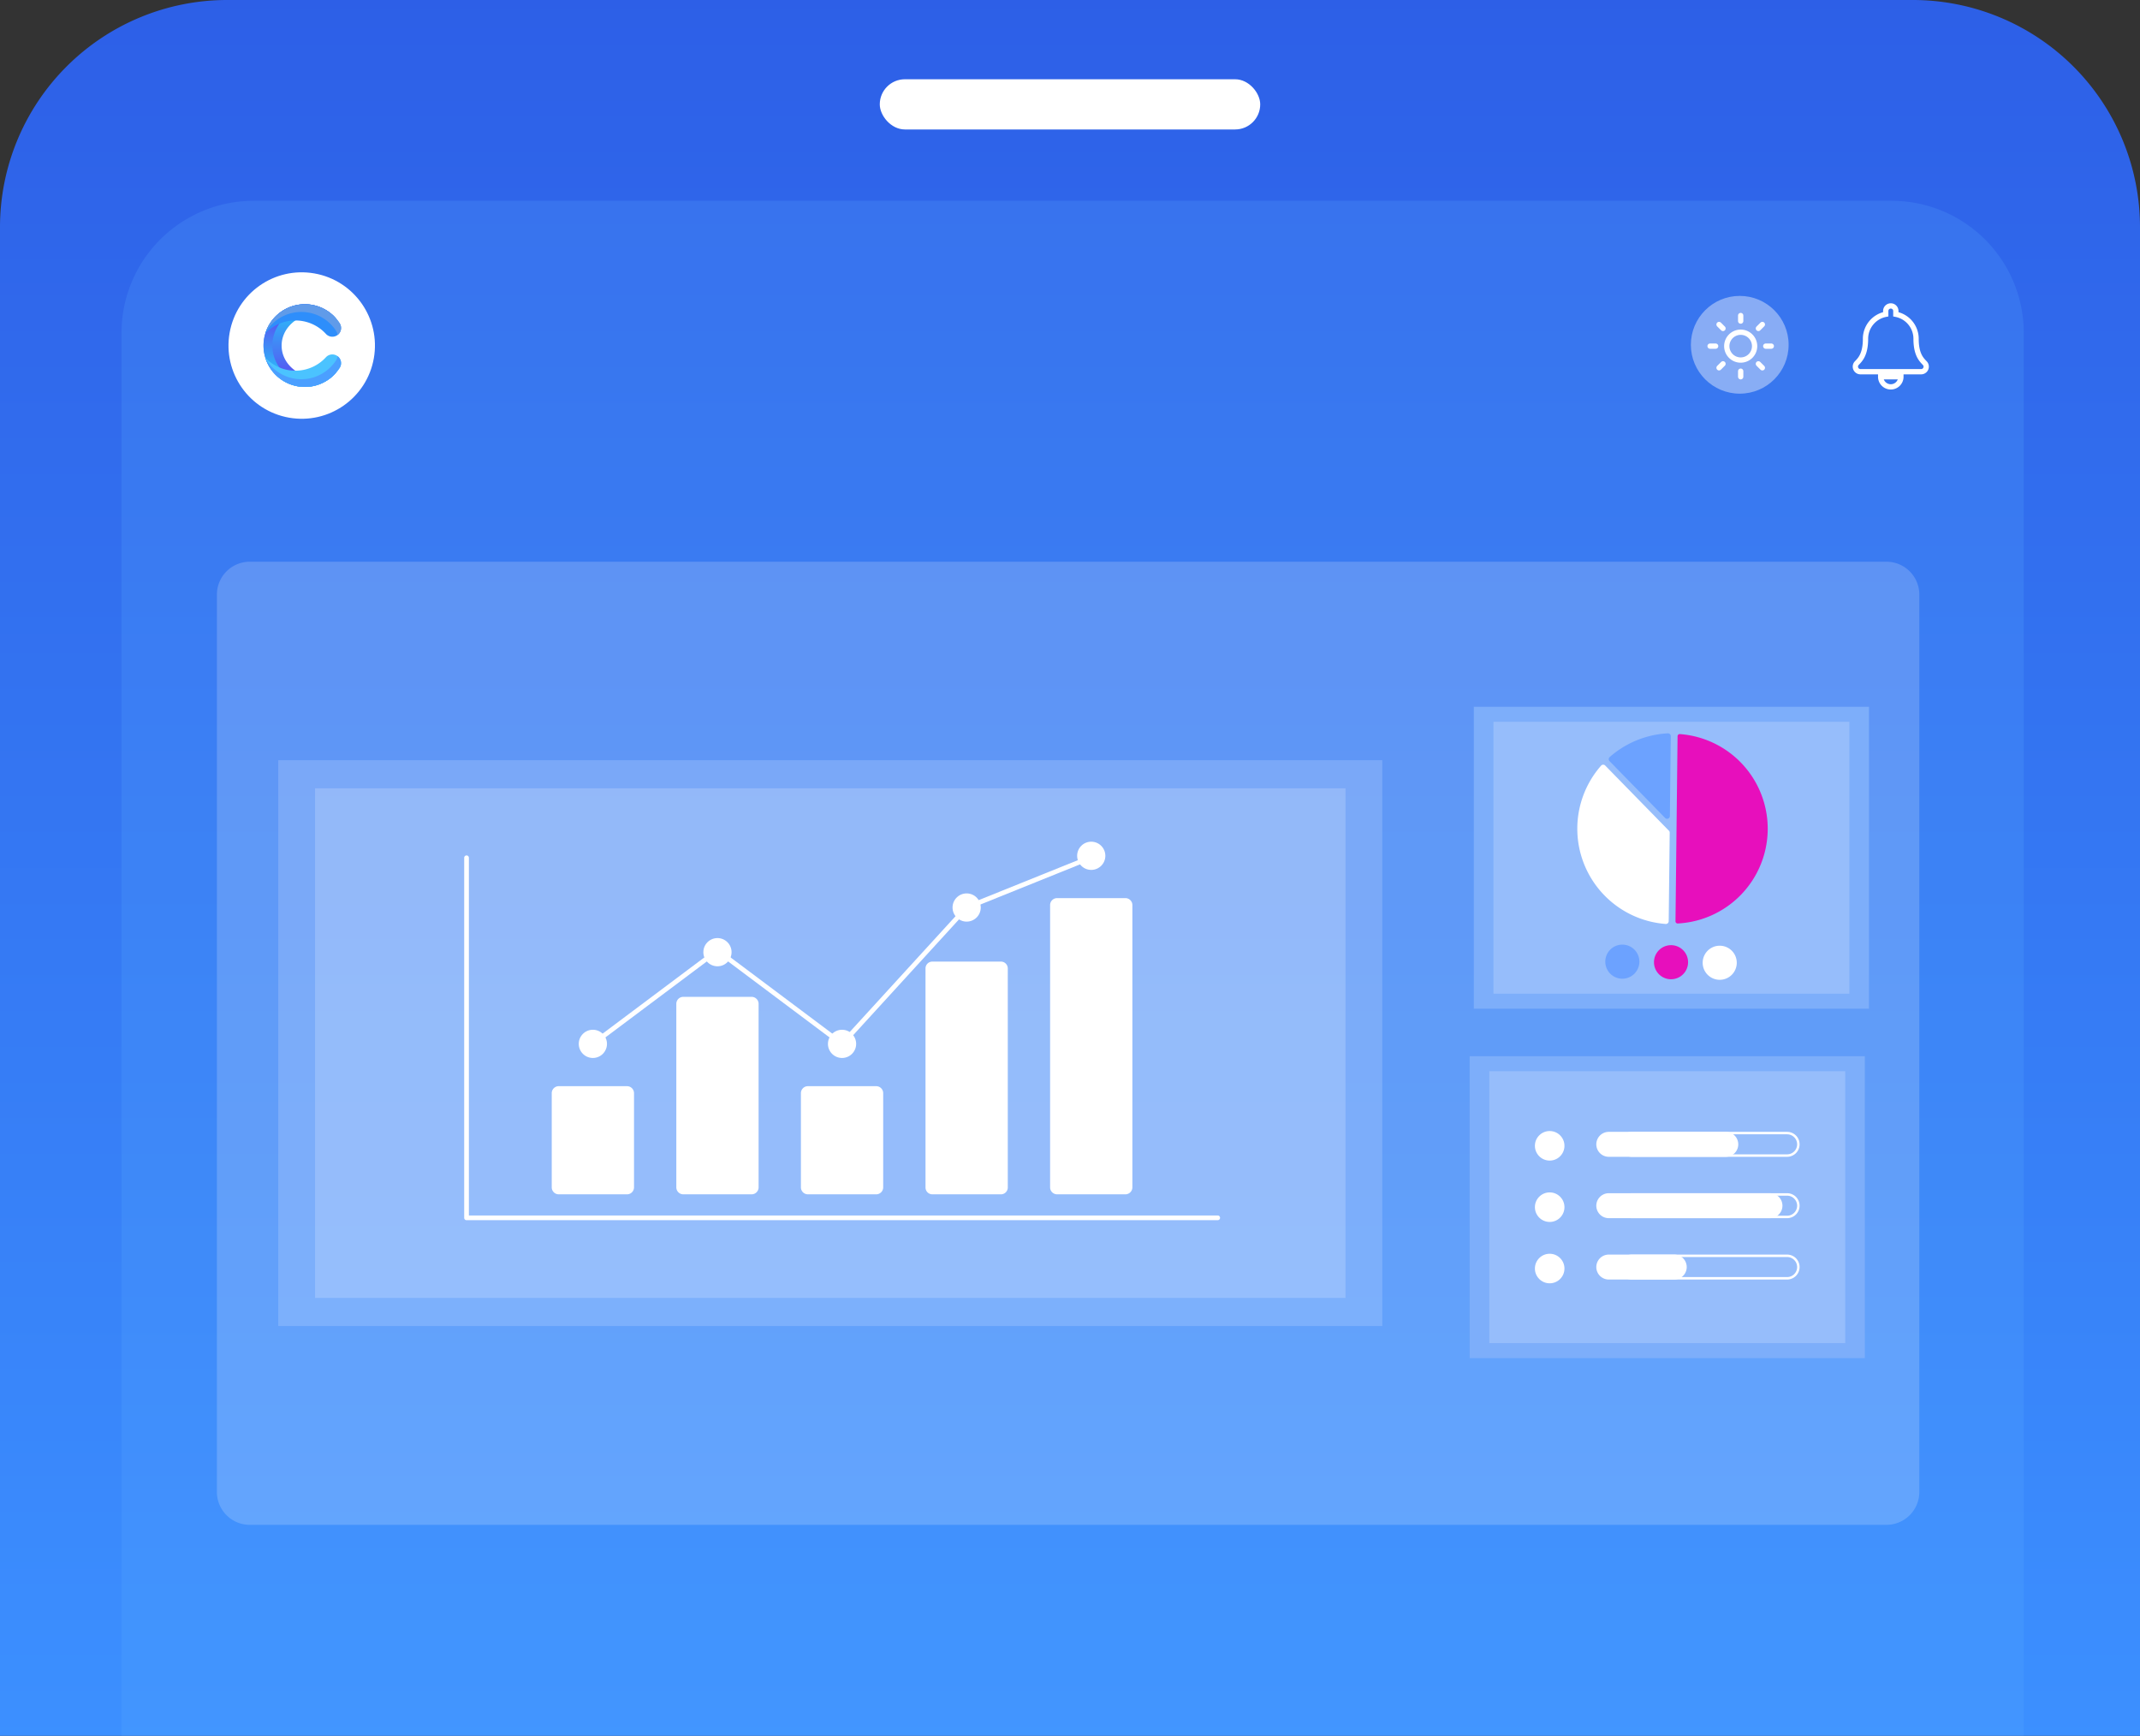 <svg xmlns="http://www.w3.org/2000/svg" xmlns:xlink="http://www.w3.org/1999/xlink" width="810" height="657" viewBox="0 0 810 657"><rect x="0" y="0" width="810" height="657" fill="#333333" stroke="none"/><defs><style>.a{fill:url(#a);}.b{fill:#fff;}.c{fill:rgba(99,179,255,0.18);}.d{fill:rgba(255,255,255,0.4);}.e,.f{fill:none;stroke:#fff;stroke-width:2px;}.e{stroke-linecap:round;stroke-linejoin:round;}.g{fill:#ccc;}.h{fill:rgba(255,255,255,0.18);}.i{fill:#7daefa;}.j{fill:#96bdfb;}.k{fill:#e70fbc;}.l{fill:#6ca2ff;}.m{fill:rgba(246,249,255,0.18);}.n{fill:rgba(255,255,255,0.19);}.o{fill:url(#b);}.p{fill:url(#c);}.q{fill:#4bc3ff;}.r{fill:#4b9fff;}.s{fill:#2e8efb;}.t{fill:#609be9;}</style><linearGradient id="a" x1="0.5" x2="0.5" y2="1" gradientUnits="objectBoundingBox"><stop offset="0" stop-color="#2d5fe7"/><stop offset="1" stop-color="#3c90ff"/></linearGradient><linearGradient id="b" y1="0.5" x2="1" y2="0.5" gradientUnits="objectBoundingBox"><stop offset="0" stop-color="#6041f0"/><stop offset="1" stop-color="#25c8fa"/></linearGradient><linearGradient id="c" x1="0.908" y1="0.541" x2="0.065" y2="0.48" xlink:href="#b"/></defs><g transform="translate(-140 -1875)"><path class="a" d="M86,0H724a86,86,0,0,1,86,86V657a0,0,0,0,1,0,0H0a0,0,0,0,1,0,0V86A86,86,0,0,1,86,0Z" transform="translate(140 1875)"/><rect class="b" width="144" height="19" rx="9.5" transform="translate(473 1905)"/><path class="c" d="M50,0H670a50,50,0,0,1,50,50V581a0,0,0,0,1,0,0H0a0,0,0,0,1,0,0V50A50,50,0,0,1,50,0Z" transform="translate(186 1951)"/><circle class="d" cx="18.5" cy="18.5" r="18.5" transform="translate(780 1987)"/><g transform="translate(787.272 1994.424)"><path class="e" d="M21.034,15.767A5.267,5.267,0,1,1,15.767,10.5,5.267,5.267,0,0,1,21.034,15.767Z" transform="translate(-4.18 -4.18)"/><path class="e" d="M18,1.5V3.607" transform="translate(-6.413 -1.5)"/><path class="e" d="M18,31.5v2.107" transform="translate(-6.413 -10.432)"/><path class="e" d="M6.33,6.33l1.5,1.5" transform="translate(-2.938 -2.938)"/><path class="e" d="M27.54,27.54l1.5,1.5" transform="translate(-9.253 -9.253)"/><path class="e" d="M1.5,18H3.607" transform="translate(-1.5 -6.413)"/><path class="e" d="M31.5,18h2.107" transform="translate(-10.432 -6.413)"/><path class="e" d="M6.33,29.036l1.5-1.5" transform="translate(-2.938 -9.253)"/><path class="e" d="M27.54,7.826l1.5-1.5" transform="translate(-9.253 -2.938)"/></g><path class="f" d="M13.405,30.64a3.829,3.829,0,0,0,3.828-3.83H9.577A3.829,3.829,0,0,0,13.405,30.64Zm12.89-8.959c-1.156-1.242-3.32-3.111-3.32-9.233a9.45,9.45,0,0,0-7.656-9.285V1.915a1.914,1.914,0,1,0-3.828,0V3.162a9.45,9.45,0,0,0-7.656,9.285c0,6.122-2.163,7.991-3.32,9.233A1.87,1.87,0,0,0,0,22.98,1.917,1.917,0,0,0,1.921,24.9H24.889A1.916,1.916,0,0,0,26.81,22.98a1.869,1.869,0,0,0-.515-1.3Z" transform="translate(842.268 1990.791)"/><path class="g" d="M810.042,501.379v0Z" transform="translate(85.307 1935.336)"/><path class="h" d="M789.337,527.5h-619.5A12.451,12.451,0,0,1,157.4,515.066V175.394a12.452,12.452,0,0,1,12.438-12.438h619.5a12.452,12.452,0,0,1,12.438,12.438V515.066A12.451,12.451,0,0,1,789.337,527.5Z" transform="translate(64.698 1924.649)"/><rect class="i" width="149.575" height="114.271" transform="translate(697.847 2142.52)"/><rect class="j" width="134.71" height="102.915" transform="translate(705.28 2148.198)"/><path class="k" d="M693.4,297.889h.054a35.916,35.916,0,0,0,.8-71.683.819.819,0,0,0-.62.215.811.811,0,0,0-.265.594l-.785,70.046a.822.822,0,0,0,.813.829Z" transform="translate(81.598 1926.646)"/><path class="b" d="M666.372,237.433a1.057,1.057,0,0,1,.742.317l24.114,24.661a1.046,1.046,0,0,1,.3.748l-.376,33.517a1.043,1.043,0,0,1-.341.763,1.059,1.059,0,0,1-.8.276,36.151,36.151,0,0,1-24.448-59.925,1.059,1.059,0,0,1,.764-.358Z" transform="translate(80.46 1927.001)"/><path class="l" d="M690.529,225.927a1.062,1.062,0,0,1,.721.295,1.043,1.043,0,0,1,.324.771l-.339,30.242a1.053,1.053,0,0,1-1.806.724L668.387,236.44a1.055,1.055,0,0,1,.057-1.528,36.227,36.227,0,0,1,22.02-8.983Z" transform="translate(80.824 1926.637)"/><path class="l" d="M679.729,309.975a6.451,6.451,0,1,1-6.378-6.523,6.451,6.451,0,0,1,6.378,6.523Z" transform="translate(80.784 1929.086)"/><path class="k" d="M697.594,310.176a6.451,6.451,0,1,1-6.378-6.523A6.451,6.451,0,0,1,697.594,310.176Z" transform="translate(81.348 1929.092)"/><path class="b" d="M715.46,310.376a6.451,6.451,0,1,1-6.378-6.523A6.451,6.451,0,0,1,715.46,310.376Z" transform="translate(81.913 1929.098)"/><rect class="i" width="149.575" height="114.271" transform="translate(696.272 2274.775)"/><rect class="j" width="134.71" height="102.915" transform="translate(703.705 2280.454)"/><circle class="b" cx="5.593" cy="5.593" r="5.593" transform="translate(720.968 2303.092)"/><path class="b" d="M735.484,373.077a3.793,3.793,0,0,1,0,7.586H676.658a3.793,3.793,0,0,1,0-7.586h58.826m0-.929H676.658a4.722,4.722,0,1,0,0,9.445h58.826a4.722,4.722,0,1,0,0-9.445Z" transform="translate(80.946 1931.255)"/><path class="b" d="M712.538,381.593H668.254a4.722,4.722,0,0,1,0-9.445h44.284a4.722,4.722,0,1,1,0,9.445Z" transform="translate(80.68 1931.255)"/><circle class="b" cx="5.593" cy="5.593" r="5.593" transform="translate(720.968 2326.318)"/><path class="b" d="M735.484,395.592a3.793,3.793,0,0,1,0,7.586H676.658a3.793,3.793,0,1,1,0-7.586h58.826m0-.929H676.658a4.722,4.722,0,0,0,0,9.445h58.826a4.722,4.722,0,1,0,0-9.445Z" transform="translate(80.946 1931.966)"/><path class="b" d="M729.26,404.108H668.254a4.722,4.722,0,0,1,0-9.445H729.26a4.722,4.722,0,0,1,0,9.445Z" transform="translate(80.68 1931.966)"/><circle class="b" cx="5.593" cy="5.593" r="5.593" transform="translate(720.968 2349.544)"/><path class="b" d="M735.484,418.107a3.793,3.793,0,0,1,0,7.586H676.658a3.793,3.793,0,1,1,0-7.586h58.826m0-.929H676.658a4.722,4.722,0,0,0,0,9.445h58.826a4.722,4.722,0,1,0,0-9.445Z" transform="translate(80.946 1932.677)"/><path class="b" d="M693.028,426.623H668.254a4.722,4.722,0,0,1,0-9.445h24.774a4.722,4.722,0,1,1,0,9.445Z" transform="translate(80.68 1932.677)"/><rect class="m" width="417.885" height="214.166" transform="translate(245.323 2162.737)"/><rect class="n" width="390.026" height="192.882" transform="translate(259.253 2173.379)"/><path class="b" d="M533.345,408.783H249.023a.89.89,0,0,1-.89-.89V271.618a.89.89,0,1,1,1.78,0V407H533.345a.89.89,0,0,1,0,1.78Z" transform="translate(67.563 1928.052)"/><path class="b" d="M308.757,396.322H282.9a2.644,2.644,0,0,1-2.641-2.641V358.033a2.644,2.644,0,0,1,2.641-2.641h25.86a2.644,2.644,0,0,1,2.641,2.641v35.648a2.644,2.644,0,0,1-2.641,2.641Z" transform="translate(68.577 1930.726)"/><path class="b" d="M354.471,397.357h-25.86a2.644,2.644,0,0,1-2.641-2.641V325.255a2.644,2.644,0,0,1,2.641-2.641h25.86a2.644,2.644,0,0,1,2.641,2.641v69.461a2.644,2.644,0,0,1-2.642,2.641Z" transform="translate(70.021 1929.691)"/><path class="b" d="M400.187,396.322H374.327a2.644,2.644,0,0,1-2.641-2.641V358.033a2.644,2.644,0,0,1,2.641-2.641h25.86a2.644,2.644,0,0,1,2.641,2.641v35.648a2.644,2.644,0,0,1-2.641,2.641Z" transform="translate(71.464 1930.726)"/><path class="b" d="M445.9,397.766H420.043a2.587,2.587,0,0,1-2.641-2.522V312.2a2.587,2.587,0,0,1,2.641-2.522H445.9a2.587,2.587,0,0,1,2.641,2.521v83.047A2.587,2.587,0,0,1,445.9,397.766Z" transform="translate(72.908 1929.282)"/><path class="b" d="M491.618,398.5h-25.86a2.644,2.644,0,0,1-2.641-2.641V289.028a2.644,2.644,0,0,1,2.641-2.641h25.86a2.644,2.644,0,0,1,2.641,2.641V395.86a2.644,2.644,0,0,1-2.641,2.641Z" transform="translate(74.352 1928.547)"/><circle class="b" cx="5.339" cy="5.339" r="5.339" transform="translate(359.064 2264.762)"/><circle class="b" cx="5.339" cy="5.339" r="5.339" transform="translate(406.224 2230.06)"/><circle class="b" cx="5.339" cy="5.339" r="5.339" transform="translate(453.382 2264.762)"/><circle class="b" cx="5.339" cy="5.339" r="5.339" transform="translate(500.542 2213.153)"/><circle class="b" cx="5.339" cy="5.339" r="5.339" transform="translate(547.702 2193.578)"/><path class="b" d="M261.07,208.967,213.8,173.56l-46.626,34.923-1.067-1.424L213.8,171.336l47.046,35.239L307.6,155.414l.187-.076,47.16-19,.665,1.651-46.972,18.925Z" transform="translate(197.764 2062.329)"/><g transform="translate(-940.365 1662.249)"><ellipse class="b" cx="27.708" cy="27.708" rx="27.708" ry="27.708" transform="matrix(-0.985, -0.174, 0.174, -0.985, 1217.04, 375.652)"/><g transform="translate(1180.108 359.202) rotate(-90)"><path class="o" d="M15.648,0A15.648,15.648,0,0,0,5.612,27.653a14.456,14.456,0,0,1-1.995-7.4C3.617,12.853,9,6.85,15.648,6.85s12.032,6,12.032,13.408a14.456,14.456,0,0,1-1.995,7.4A15.648,15.648,0,0,0,15.648,0Z"/><path class="p" d="M15.648,0A15.648,15.648,0,0,0,5.29,27.377a14.246,14.246,0,1,1,20.716,0A15.648,15.648,0,0,0,15.648,0Z"/><path class="q" d="M11.925,26.893a3.3,3.3,0,0,0-.7-3.961A15.646,15.646,0,0,1,11.062,0a15.652,15.652,0,0,0-3.81,28.171,3.291,3.291,0,0,0,4.672-1.278Z" transform="translate(0 0.683)"/><path class="r" d="M10.172,26.7A15.65,15.65,0,0,1,10.642,0a15.65,15.65,0,0,0-3.39,28.033,3.283,3.283,0,0,0,4.395-.842A3.208,3.208,0,0,1,10.172,26.7Z" transform="translate(0 0.821)"/><path class="s" d="M.373,26.893a3.3,3.3,0,0,1,.7-3.961,15.606,15.606,0,0,0,5.081-11.54A15.6,15.6,0,0,0,1.235,0,15.655,15.655,0,0,1,12.3,14.965,15.635,15.635,0,0,1,5.045,28.171,3.291,3.291,0,0,1,.373,26.893Z" transform="translate(19 0.683)"/><path class="t" d="M1.475,26.7A15.635,15.635,0,0,0,8.727,13.493,15.639,15.639,0,0,0,1.005,0,15.653,15.653,0,0,1,11.647,14.827,15.635,15.635,0,0,1,4.395,28.033,3.283,3.283,0,0,1,0,27.191,3.208,3.208,0,0,0,1.475,26.7Z" transform="translate(19.65 0.821)"/></g></g></g></svg>